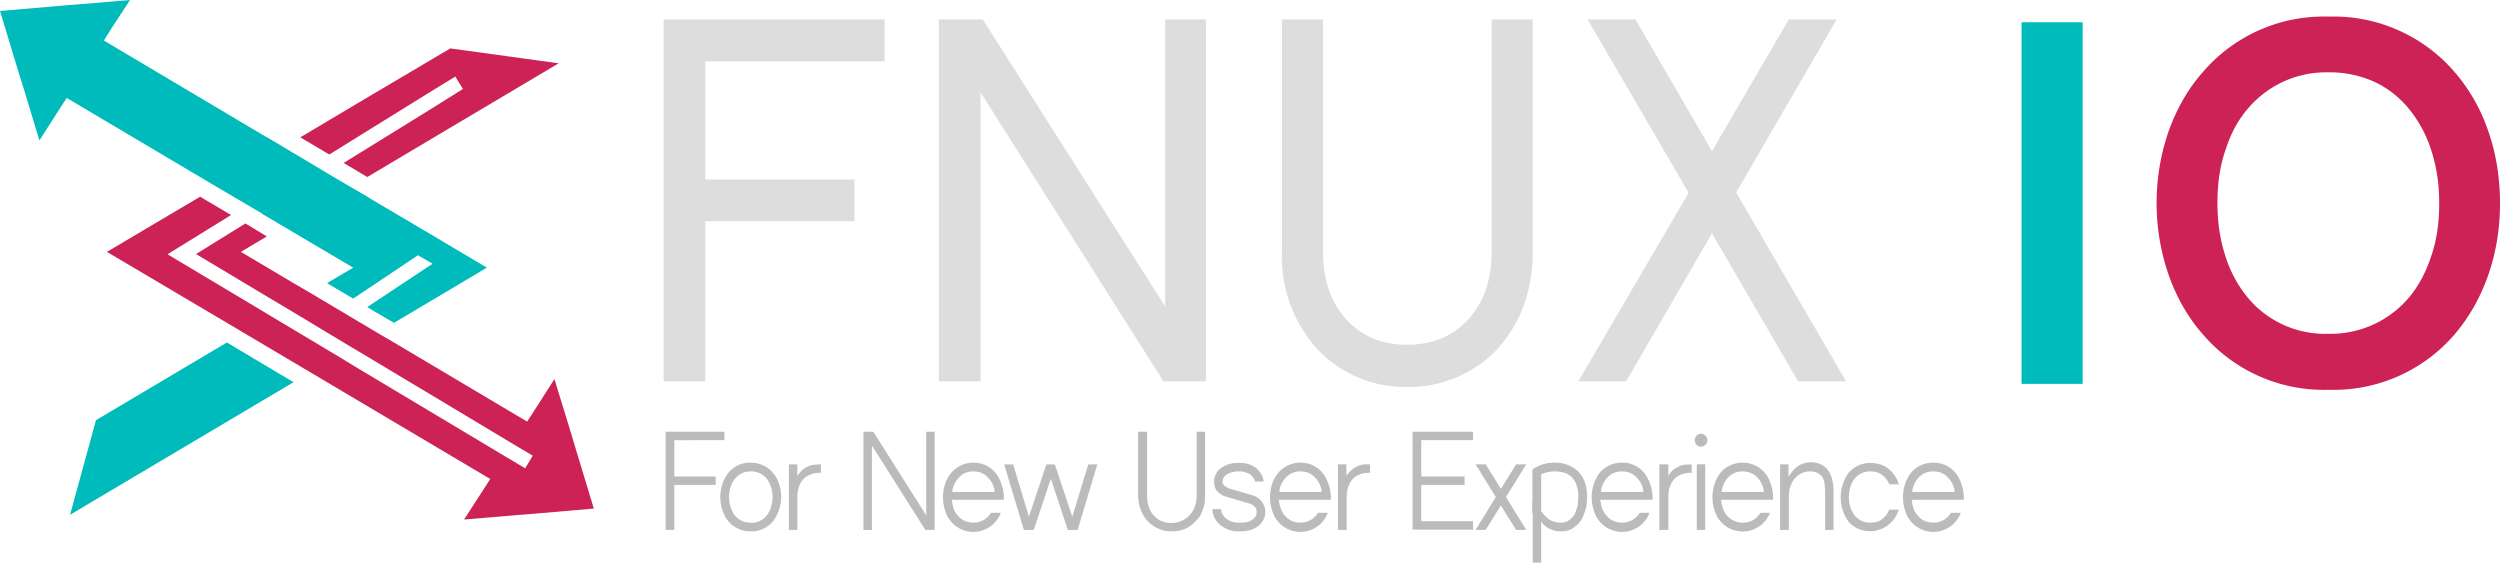 <?xml version="1.0" encoding="UTF-8"?>
<svg viewBox="307.4 154.4 888.3 199.9" xmlns="http://www.w3.org/2000/svg">
  <path
    d="M543.9 307.8h20.9v3H547v12.9h14.7v3H547v16h-3.1v-35Zm30.3 35.4c-1.7 0-3.3-.3-4.6-1a9.9 9.9 0 0 1-3.4-2.6c-1-1.1-1.6-2.4-2.1-3.9a14.5 14.5 0 0 1 2-13.2 9.9 9.9 0 0 1 8-3.7c1.8 0 3.3.4 4.6 1s2.5 1.5 3.4 2.7c1 1 1.6 2.4 2.1 3.8a14.5 14.5 0 0 1-2.1 13.3 9.9 9.9 0 0 1-8 3.6Zm0-3a7 7 0 0 0 5.8-2.9c.6-.8 1.1-1.8 1.4-2.9a11.8 11.8 0 0 0 0-6.8c-.3-1-.8-2-1.4-2.9a7 7 0 0 0-5.8-2.8 7.1 7.1 0 0 0-5.8 2.8c-.7.9-1.2 1.9-1.5 3a11.8 11.8 0 0 0 1.4 9.6 7.1 7.1 0 0 0 5.9 2.8Zm13.4-20.8h3.1v4.1c.7-1 1.4-1.8 2.1-2.4.8-.5 1.4-.9 2-1.1.7-.3 1.3-.4 2-.5l2.3-.1v3h-.7c-1.2 0-2.4.3-3.3.7-1 .5-1.8 1-2.4 1.8-.7.8-1.2 1.7-1.5 2.8-.3 1-.5 2.1-.5 3.3v11.7h-3v-23.3Zm26.5-11.6h3.6l18.8 29.7v-29.7h3v34.9h-3.3l-19-30v30h-3v-35Zm31.6 24.8c.1 1 .4 2 .7 3a8 8 0 0 0 1.6 2.3 7 7 0 0 0 2.2 1.6c1 .4 2 .6 3 .6a7.1 7.1 0 0 0 6.3-3.5h3.5a10.4 10.4 0 0 1-19.8-.9 15 15 0 0 1 0-9.3 12 12 0 0 1 2.2-4 10.2 10.2 0 0 1 7.9-3.6 10 10 0 0 1 7.9 3.7 15 15 0 0 1 2.9 8.6v.4l-.1.5h-18.4v.6Zm15.1-3.4v-.6a8.9 8.9 0 0 0-2.6-4.8c-1.2-1.2-2.9-1.9-5-1.9s-3.6.7-4.9 2a8.8 8.8 0 0 0-2.5 4.7v.6h15Zm3.4-9.8h3.2L673 338l6.2-18.6h3l6.2 18.6 5.7-18.6h3.2l-7 23.3h-3.5l-6-18.2-6.1 18.2h-3.5l-7-23.3Zm50.8-11.6v22.6c0 1.3.1 2.6.5 3.8a8.2 8.2 0 0 0 8.3 6 8.6 8.6 0 0 0 6.5-3 8 8 0 0 0 1.7-3c.4-1.2.6-2.5.6-3.8v-22.6h3v22.6c0 1.8-.2 3.5-.8 5a9 9 0 0 1-2.4 4 11 11 0 0 1-3.7 2.8c-1.5.7-3.1 1-5 1a11.5 11.5 0 0 1-11-7.8c-.6-1.6-.9-3.2-.9-5v-22.6h3.1Zm26.3 27.5c0 .8.2 1.5.6 2 .4.7.9 1.2 1.5 1.6a7 7 0 0 0 3.9 1.2h.8l1.8-.1a7 7 0 0 0 1.9-.6c.6-.3 1-.7 1.5-1.2s.6-1.2.6-2c0-.7-.2-1.3-.7-1.8s-1-.8-1.6-1l-8.8-2.6c-1.2-.4-2.2-1-3-2-.7-.8-1-2-1-3.2 0-1 .2-2 .7-2.8.4-.9 1-1.6 1.8-2.1a9.6 9.6 0 0 1 5.6-1.8h1.4a8.9 8.9 0 0 1 5.4 1.8 8 8 0 0 1 1.8 2.1c.5.8.8 1.7.9 2.7h-3.1a3 3 0 0 0-.7-1.5c-.3-.5-.8-.9-1.2-1.2l-1.5-.6a6 6 0 0 0-1.6-.3H747a7.6 7.6 0 0 0-3.3.9c-.5.2-1 .6-1.3 1-.4.5-.6 1.1-.6 1.8 0 .6.3 1.1.8 1.5l1.3.8 8.6 2.5a6.3 6.3 0 0 1 4.5 5.8 6 6 0 0 1-.8 3.1 6 6 0 0 1-2 2.2 9 9 0 0 1-2.8 1.3c-1 .3-2.2.4-3.3.4h-.9a9.8 9.8 0 0 1-6.1-2.2 8.3 8.3 0 0 1-2.1-2.5c-.5-1-.8-2-.8-3.2h3.1Zm20.6-2.7c.1 1 .4 2 .8 3a8 8 0 0 0 1.5 2.3 7 7 0 0 0 2.2 1.6c1 .4 2 .6 3 .6a7.1 7.1 0 0 0 6.3-3.5h3.5a10.4 10.4 0 0 1-19.8-.9 15 15 0 0 1 0-9.3 12 12 0 0 1 2.2-4 10.2 10.2 0 0 1 7.9-3.6 10 10 0 0 1 7.9 3.7 15 15 0 0 1 2.9 8.6v.4l-.1.5h-18.4v.6Zm15.1-3.4v-.6a8.9 8.9 0 0 0-2.6-4.8c-1.2-1.2-2.9-1.9-5-1.9s-3.6.7-4.9 2a8.8 8.8 0 0 0-2.5 4.7v.6h15Zm5.8-9.8h3v4.1c.7-1 1.4-1.8 2.2-2.4a8.5 8.5 0 0 1 4-1.7h2.2v3h-.6a9 9 0 0 0-3.4.7c-1 .5-1.8 1-2.4 1.8-.6.8-1.1 1.7-1.4 2.8-.4 1-.5 2.1-.5 3.3v11.7h-3.1v-23.3Zm26.5-11.6h21.5v3h-18.4v12.9h15.4v3h-15.4v12.9h18.4v3h-21.5v-34.8Zm29.6 23.2-7.2-11.6h3.6l5.4 8.7 5.4-8.7h3.6l-7.2 11.6 7.2 11.7h-3.6l-5.4-8.7-5.4 8.7h-3.6l7.2-11.7Zm13.1 5.8-.2-.2v.5-3.3l.1-2.6v-10a13.4 13.4 0 0 1 8-2.4c1.9 0 3.5.3 5 1a9.7 9.7 0 0 1 5.7 6.2 17.7 17.7 0 0 1 .2 9.4 16 16 0 0 1-1.7 4c-.8 1.1-1.8 2-3 2.8-1.1.7-2.5 1-4 1a9 9 0 0 1-3.4-.6c-1.1-.4-2-1-2.9-1.9l-.8-.9v14.5h-3v-17.5Zm3-.8a12 12 0 0 0 2.9 3 7 7 0 0 0 4 1.1 5 5 0 0 0 3.1-.9 7 7 0 0 0 2-2.2l1-3 .2-3c0-2.8-.6-5-2-6.7-1.4-1.6-3.5-2.4-6.4-2.4-1.5 0-3 .3-4.5.9l-.3.1v13Zm21.2-3.4c0 1 .3 2 .7 3a8 8 0 0 0 1.6 2.3 6 6 0 0 0 2.2 1.6c1 .4 2 .6 3 .6a7.1 7.1 0 0 0 6.3-3.5h3.5a10.4 10.4 0 0 1-19.8-.9 15 15 0 0 1 0-9.3c.5-1.5 1.2-2.8 2.1-4a10.2 10.2 0 0 1 8-3.6 10 10 0 0 1 7.9 3.7 15 15 0 0 1 2.9 8.6v.4l-.1.5H876v.6Zm15.1-3.4v-.6a8.9 8.9 0 0 0-2.6-4.8c-1.2-1.2-2.9-1.9-5-1.9s-3.6.7-5 2a8.8 8.8 0 0 0-2.4 4.7v.6h15Zm5.7-9.8h3.2v4.1c.6-1 1.3-1.8 2-2.4l2-1.1c.7-.3 1.4-.4 2-.5l2.3-.1v3h-.6a9 9 0 0 0-3.4.7c-1 .5-1.8 1-2.4 1.8-.7.8-1.1 1.7-1.5 2.8-.3 1-.4 2.1-.4 3.3v11.7H897v-23.3Zm12.6-8.6a2.3 2.3 0 0 1 2.2-2.3c.6 0 1.2.3 1.6.7.4.5.7 1 .7 1.6s-.3 1.2-.7 1.6-1 .7-1.6.7a2.2 2.2 0 0 1-2.2-2.3Zm.7 8.6h3v23.3h-3v-23.3Zm8.7 13.2c.1 1 .4 2 .8 3a8 8 0 0 0 1.5 2.3 7.3 7.3 0 0 0 5.3 2.2 7.1 7.1 0 0 0 6.3-3.5h3.4a10.4 10.4 0 0 1-19.7-.9 15 15 0 0 1 0-9.3c.5-1.5 1.2-2.8 2.1-4a10.2 10.2 0 0 1 8-3.6 10 10 0 0 1 7.8 3.7c1 1 1.6 2.4 2.1 3.9.5 1.4.8 3 .8 4.6v1H919v.6Zm15.2-3.4-.1-.6a8.9 8.9 0 0 0-2.5-4.8c-1.3-1.2-3-1.9-5-1.9s-3.7.7-5 2a8.8 8.8 0 0 0-2.4 4.7l-.1.6h15Zm5.7-9.8h3v4.4c1.2-1.9 2.4-3.2 3.7-4a8.5 8.5 0 0 1 7.8-.4 7 7 0 0 1 2.6 2.2c.6.9 1.1 2 1.4 3.1.3 1.2.5 2.5.5 4v14h-3v-14l-.2-2.6c-.2-.8-.4-1.5-.8-2.2-.4-.6-1-1-1.6-1.4-.7-.4-1.6-.6-2.6-.6a7.1 7.1 0 0 0-5.8 2.8 9 9 0 0 0-1.5 3c-.3 1-.4 2.1-.4 3.3v11.7h-3.1v-23.3Zm42.1 16.2a10.6 10.6 0 0 1-14.5 6.6 9.7 9.7 0 0 1-3.4-2.6 14.9 14.9 0 0 1 0-17 9.9 9.9 0 0 1 7.9-3.7c2.4 0 4.5.6 6.3 2a11 11 0 0 1 3.8 5.6h-3.4a8.1 8.1 0 0 0-2.6-3.4 6.8 6.8 0 0 0-4.1-1.2 7 7 0 0 0-5.8 2.8 9 9 0 0 0-1.4 3 12.6 12.6 0 0 0 0 6.7c.3 1 .8 2 1.4 2.9a7 7 0 0 0 5.8 2.8c1.6 0 3-.4 4.1-1.2 1.1-.8 2-2 2.6-3.4h3.3Zm4.8-3c0 1 .4 2 .7 3a8 8 0 0 0 1.6 2.3 6 6 0 0 0 2.2 1.6c1 .4 2 .6 3 .6a7.1 7.1 0 0 0 6.3-3.5h3.5a10.4 10.4 0 0 1-19.8-.9 15 15 0 0 1 0-9.3c.5-1.5 1.2-2.8 2.1-4a10.2 10.2 0 0 1 8-3.6 10 10 0 0 1 7.9 3.7 15 15 0 0 1 2.9 8.6v.4l-.1.5h-18.4v.6Zm15.1-3.4v-.6a8.9 8.9 0 0 0-2.6-4.8c-1.2-1.2-2.9-1.9-5-1.9s-3.6.7-5 2a8.8 8.8 0 0 0-2.4 4.7v.6h15Z"
    fill="#bbb"/>
  <path
    d="m454.4 190.7 8.9-5.5 5.9-3.6 1.3 2.2 1.4 2.2-12.3 7.7-30.1 18.6 8.4 5 21.7-12.9 46.3-27.5-38.5-5.3-32.3 19.1-21 12.5 10.3 6.1 30-18.6zM511.7 313l-2.1-7-5.2-16.9-6.4 10-3.3 5.1-47.3-28.1-6-3.5-23.7-14.1-6-3.5-18.7-11.1 9.2-5.5-7.6-4.6-17.6 10.9h.1l25.9 15.5 5.9 3.5 23.6 14.2 5.9 3.5 51.2 30.7 7.1 4.2-2.7 4.5-7.2-4.3-53.5-32-5.9-3.6-23.6-14.1-6-3.6-30.8-18.4v-.1l22.5-13.9-11-6.5-18.6 11-14.5 8.6 42.6 25.2 5.9 3.5 23.8 14.1 5.9 3.5 58 34.4-3.3 5.1-6 9.3 19-1.6 6.3-.5 20.8-1.8-6.7-22.1z"
    fill="#c25"/>
  <path
    d="m341.5 303.7-9.2 33.6 79.4-47.1-23.7-14.1-46.5 27.6zm127.6-60.9-2.7-1.6-2.5-1.5-24.2-14.3-1.8-1.1-.1-.1-5.9-3.4-8.3-4.9-5-3-10.4-6.2-1-.6-4.9-2.9h-.1l-57.9-34.4 3.2-5.1 6.1-9.3-19.1 1.6-6.2.5-20.9 1.8 6.7 22.1 2.2 7 5.1 16.9 6.4-10 3.3-5.1 47.4 28.1 5.9 3.5 10.9 6.4 5.1 3 .5.4 7.3 4.3 5.9 3.5 18.8 11.1-9.3 5.5 9.3 5.5 23-15.4 5.2 3-23.2 15.4 2.6 1.6 6.9 4 33-19.6-11.3-6.7z"
    fill="#0bb"/>
  <path
    d="M558 289.9h-14.8V161.3h78.5v14.9H558v42h53V233h-53v57Zm178 0h-15.2l-65-102.7v102.7H641V161.3h15.6l64.8 102v-102h14.5v128.5Zm71.4 2a43 43 0 0 1-31.5-13 48.6 48.6 0 0 1-13-35v-82.6h14.6v82.6c0 10 2.8 18 8.3 24 5.5 6 12.7 9 21.6 9s16.2-3 21.7-9 8.3-14 8.3-24v-82.6H852v82.6c0 14.1-4.4 25.7-13 35a43.2 43.2 0 0 1-31.7 13Zm156-2h-17.1l-30.6-52.6-30.5 52.6h-17l39.2-67-35.9-61.6h17l27.2 46.8 27.3-46.8h17l-35.7 61.5 39 67Z"
    fill="#ddd"/>
  <path d="M1025.7 290.8V162.3h21.7v128.5h-21.7Z" fill="#0bb"/>
  <path
    d="M1134.8 160.3a56.7 56.7 0 0 1 44.6 19.5 63 63 0 0 1 12.1 21.1c2.8 8 4.2 16.6 4.2 25.7s-1.4 17.6-4.2 25.6c-2.8 8-6.8 15-12 21.1a56.7 56.7 0 0 1-44.7 19.6 56.6 56.6 0 0 1-44.6-19.6c-5.3-6-9.3-13-12.2-21.1a78.3 78.3 0 0 1 0-51.3c2.9-8 6.9-15 12.2-21a56.6 56.6 0 0 1 44.6-19.6Zm0 112.7a36.4 36.4 0 0 0 28.4-12.7c3.5-4.1 6.1-9 8-14.7 2-5.7 2.9-12 2.9-19s-1-13.3-2.9-19a44.7 44.7 0 0 0-8-14.7 34.9 34.9 0 0 0-12.3-9.5 38.6 38.6 0 0 0-16.1-3.3 36.4 36.4 0 0 0-28.6 12.8c-3.5 4-6.2 9-8 14.7-2 5.6-2.9 12-2.9 19s1 13.3 2.9 19a43.8 43.8 0 0 0 8 14.7 35.7 35.7 0 0 0 28.6 12.7Z"
    fill="#c25"/>
</svg>

